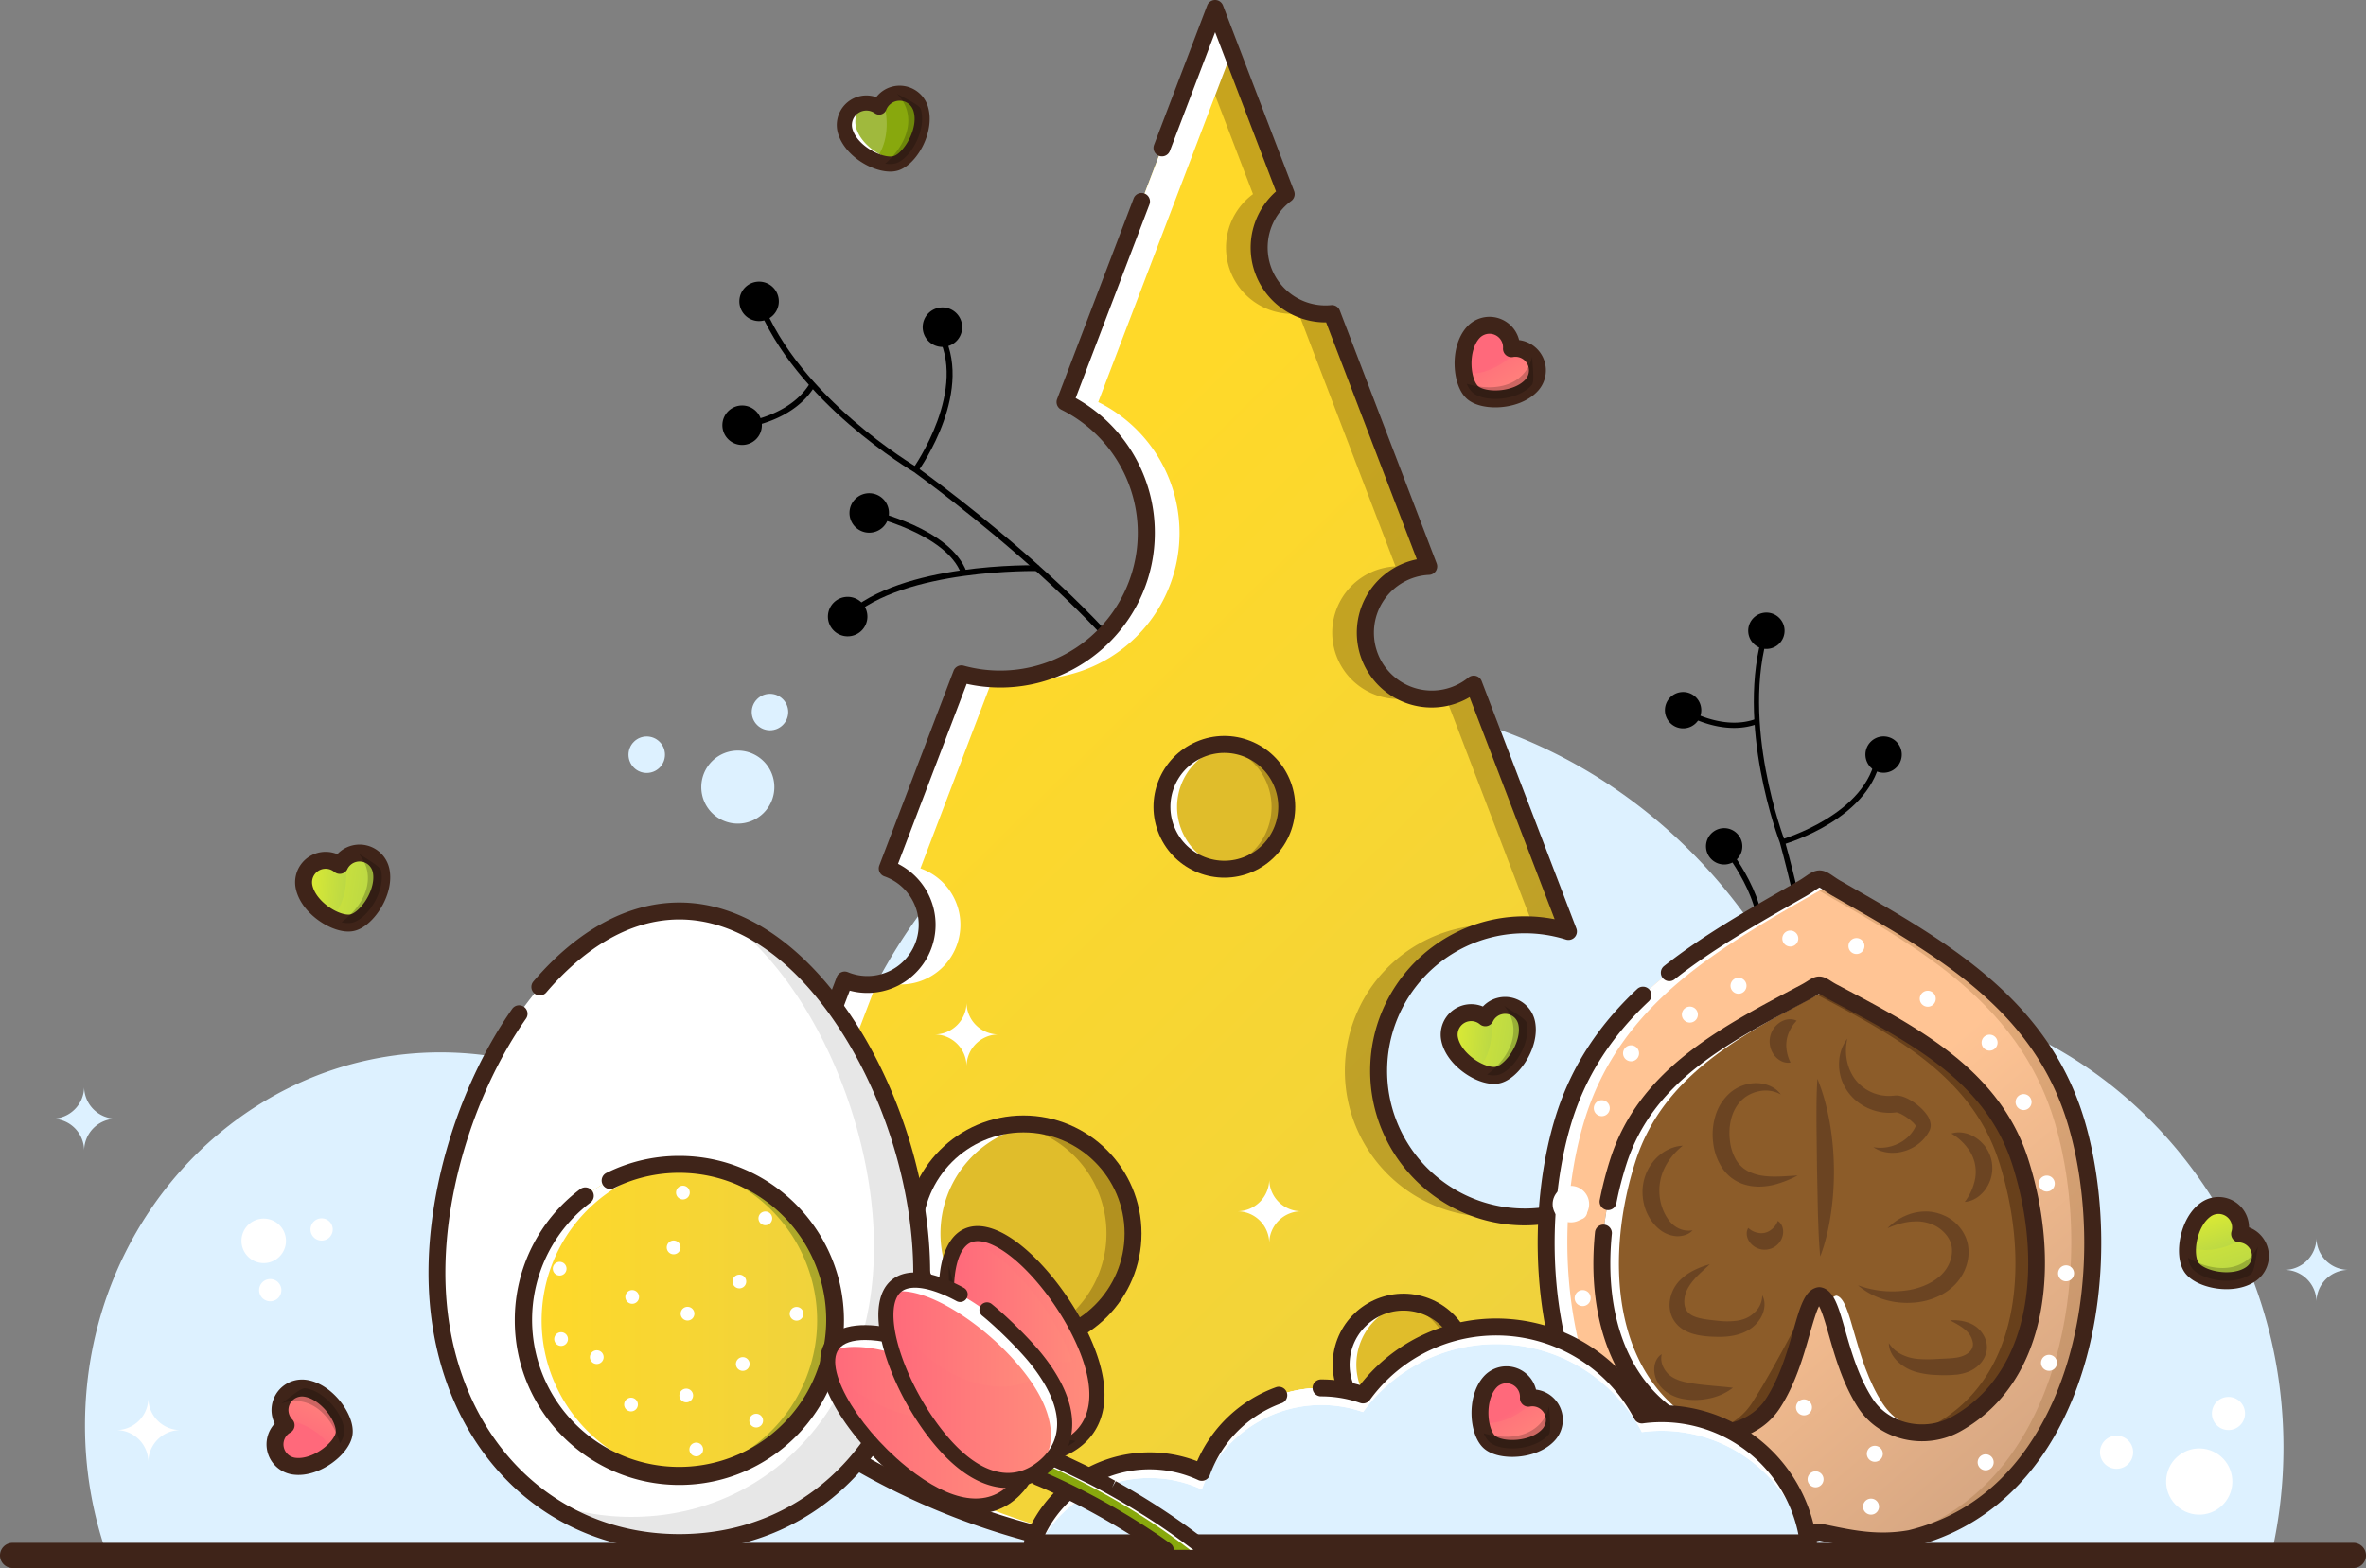 <svg xmlns="http://www.w3.org/2000/svg" xmlns:xlink="http://www.w3.org/1999/xlink" viewBox="0 0 2008.26 1331.09">
  <rect x="0" y="0" width="2008.26" height="1331.09" fill="#808080" stroke="none"/>
  <defs>
    <style>
      .cls-1 {
        isolation: isolate;
      }

      .cls-2 {
        fill: #ddf1ff;
      }

      .cls-3 {
        fill: url(#linear-gradient);
      }

      .cls-19, .cls-4 {
        opacity: 0.3;
      }

      .cls-12, .cls-15, .cls-16, .cls-19, .cls-22, .cls-4, .cls-9 {
        mix-blend-mode: multiply;
      }

      .cls-5, .cls-9 {
        fill: #422803;
      }

      .cls-21, .cls-6 {
        fill: #fff;
      }

      .cls-7 {
        fill: #3f2419;
      }

      .cls-8 {
        fill: #e0bd2b;
      }

      .cls-9 {
        opacity: 0.29;
      }

      .cls-10 {
        fill: none;
        stroke: #3f2419;
        stroke-linecap: round;
        stroke-linejoin: round;
        stroke-width: 14.37px;
      }

      .cls-11 {
        fill: url(#linear-gradient-2);
      }

      .cls-12 {
        opacity: 0.25;
      }

      .cls-13 {
        fill: #8c5c29;
      }

      .cls-14 {
        fill: #68401b;
      }

      .cls-15 {
        opacity: 0.42;
      }

      .cls-16 {
        opacity: 0.15;
      }

      .cls-17 {
        fill: #5e5e5e;
      }

      .cls-18 {
        fill: url(#linear-gradient-3);
      }

      .cls-19 {
        fill: #104403;
      }

      .cls-20 {
        fill: #88a80d;
      }

      .cls-21, .cls-22 {
        opacity: 0.2;
      }

      .cls-23 {
        fill: url(#linear-gradient-4);
      }

      .cls-24 {
        fill: url(#linear-gradient-5);
      }

      .cls-25 {
        fill: url(#linear-gradient-6);
      }

      .cls-26 {
        fill: url(#linear-gradient-7);
      }

      .cls-27 {
        fill: url(#linear-gradient-8);
      }

      .cls-28 {
        fill: url(#linear-gradient-9);
      }

      .cls-29 {
        fill: url(#linear-gradient-10);
      }

      .cls-30 {
        fill: url(#linear-gradient-11);
      }

      .cls-31 {
        fill: url(#linear-gradient-12);
      }

      .cls-32 {
        fill: url(#linear-gradient-13);
      }

      .cls-33 {
        fill: url(#linear-gradient-14);
      }

      .cls-34 {
        fill: url(#linear-gradient-15);
      }

      .cls-35 {
        fill: url(#linear-gradient-16);
      }

      .cls-36 {
        fill: url(#linear-gradient-17);
      }

      .cls-37 {
        fill: url(#linear-gradient-18);
      }

      .cls-38 {
        fill: url(#linear-gradient-19);
      }

      .cls-39 {
        fill: url(#linear-gradient-20);
      }

      .cls-40 {
        fill: url(#linear-gradient-21);
      }

      .cls-41 {
        fill: url(#linear-gradient-22);
      }
    </style>
    <linearGradient id="linear-gradient" x1="778.3" y1="536.71" x2="1345.71" y2="1115.39" gradientUnits="userSpaceOnUse">
      <stop offset="0" stop-color="#ffd929"/>
      <stop offset="1" stop-color="#efd23d"/>
    </linearGradient>
    <linearGradient id="linear-gradient-2" x1="1506.33" y1="1012.94" x2="1721.03" y2="1263.83" gradientUnits="userSpaceOnUse">
      <stop offset="0" stop-color="#ffc494"/>
      <stop offset="1" stop-color="#d4a581"/>
    </linearGradient>
    <linearGradient id="linear-gradient-3" x1="444.15" y1="1120.91" x2="709.11" y2="1120.91" gradientTransform="translate(961.49 -79.43) rotate(45)" xlink:href="#linear-gradient"/>
    <linearGradient id="linear-gradient-4" x1="-7381.54" y1="-7886.72" x2="-7293.77" y2="-7886.72" gradientTransform="translate(-841.41 8131.24) rotate(58.03) scale(0.75)" gradientUnits="userSpaceOnUse">
      <stop offset="0" stop-color="#ff697b"/>
      <stop offset="1" stop-color="#ff8e7b"/>
    </linearGradient>
    <linearGradient id="linear-gradient-5" x1="9097.14" y1="-7978.05" x2="9124.17" y2="-7978.05" gradientTransform="matrix(0.7, 1.13, -1.13, 0.7, -14151.46, -4363.51)" xlink:href="#linear-gradient-4"/>
    <linearGradient id="linear-gradient-6" x1="-8060.67" y1="-7927.59" x2="-7972.9" y2="-7927.59" gradientTransform="matrix(0.31, -0.68, 0.68, 0.31, 8197.45, -1773.43)" xlink:href="#linear-gradient-4"/>
    <linearGradient id="linear-gradient-7" x1="8069.67" y1="-7909.8" x2="8096.71" y2="-7909.8" gradientTransform="matrix(0.56, -1.21, 1.21, 0.56, 5322.43, 15385.5)" xlink:href="#linear-gradient-4"/>
    <linearGradient id="linear-gradient-8" x1="-6549.71" y1="-8192.92" x2="-6461.94" y2="-8192.92" gradientTransform="matrix(0.24, 0.71, -0.71, 0.24, -2402.89, 7655.48)" gradientUnits="userSpaceOnUse">
      <stop offset="0" stop-color="#daea34"/>
      <stop offset="1" stop-color="#b7d647"/>
    </linearGradient>
    <linearGradient id="linear-gradient-9" x1="9829.34" y1="-8427.47" x2="9856.38" y2="-8427.47" gradientTransform="translate(-12903.91 -7802.64) rotate(71.47) scale(1.33)" xlink:href="#linear-gradient-8"/>
    <linearGradient id="linear-gradient-10" x1="2058.36" y1="-18980.04" x2="2123.94" y2="-18980.04" gradientTransform="translate(-4626.3 19204.01) rotate(8.63)" xlink:href="#linear-gradient-8"/>
    <linearGradient id="linear-gradient-11" x1="8428.12" y1="-7436.46" x2="8455.16" y2="-7436.46" gradientTransform="translate(-11660.16 9767.04) rotate(4.32) scale(1.33)" xlink:href="#linear-gradient-8"/>
    <linearGradient id="linear-gradient-12" x1="3039.09" y1="-18998.12" x2="3104.67" y2="-18998.12" gradientTransform="translate(-4626.3 19204.01) rotate(8.63)" xlink:href="#linear-gradient-8"/>
    <linearGradient id="linear-gradient-13" x1="9164.76" y1="-7394.52" x2="9191.8" y2="-7394.52" gradientTransform="translate(-11660.16 9767.04) rotate(4.32) scale(1.33)" xlink:href="#linear-gradient-8"/>
    <linearGradient id="linear-gradient-14" x1="803.32" y1="1140.79" x2="930.97" y2="1140.79" gradientTransform="matrix(1, 0, 0, 1, 0, 0)" xlink:href="#linear-gradient-4"/>
    <linearGradient id="linear-gradient-15" x1="808.58" y1="1101.89" x2="924.47" y2="1101.89" gradientTransform="matrix(1, 0, 0, 1, 0, 0)" xlink:href="#linear-gradient-4"/>
    <linearGradient id="linear-gradient-16" x1="815.01" y1="1139.78" x2="930.98" y2="1139.78" gradientTransform="matrix(1, 0, 0, 1, 0, 0)" xlink:href="#linear-gradient-4"/>
    <linearGradient id="linear-gradient-17" x1="702.58" y1="1204.88" x2="876.32" y2="1204.88" gradientTransform="matrix(1, 0, 0, 1, 0, 0)" xlink:href="#linear-gradient-4"/>
    <linearGradient id="linear-gradient-18" x1="702.58" y1="1167.65" x2="846.75" y2="1167.65" gradientTransform="matrix(1, 0, 0, 1, 0, 0)" xlink:href="#linear-gradient-4"/>
    <linearGradient id="linear-gradient-19" x1="751.94" y1="1171.72" x2="903.71" y2="1171.72" gradientTransform="matrix(1, 0, 0, 1, 0, 0)" xlink:href="#linear-gradient-4"/>
    <linearGradient id="linear-gradient-20" x1="752.43" y1="1131.93" x2="886.82" y2="1131.93" gradientTransform="matrix(1, 0, 0, 1, 0, 0)" xlink:href="#linear-gradient-4"/>
    <linearGradient id="linear-gradient-21" x1="-6366.53" y1="-7275.83" x2="-6278.75" y2="-7275.83" xlink:href="#linear-gradient-4"/>
    <linearGradient id="linear-gradient-22" x1="9671.35" y1="-7632.43" x2="9698.39" y2="-7632.43" gradientTransform="matrix(0.7, 1.13, -1.13, 0.7, -14151.46, -4363.51)" xlink:href="#linear-gradient-4"/>
  </defs>
  <g class="cls-1">
    <g id="Ebene_2" data-name="Ebene 2">
      <g>
        <g>
          <path d="M1538.29,1023l-4-2c40-78.31-22.89-303.4-23.53-305.66-.32-.81-38.73-101.26-13.6-180.54l4.25,1.34c-24.64,77.77,13.2,176.79,13.58,177.78C1517.73,723.4,1579.1,943.14,1538.29,1023Z"/>
          <path d="M1513.55,716.85l-1.22-4.3c.73-.21,73.08-21.36,80-72l4.43.6C1589.44,694.7,1516.65,716,1513.55,716.85Z"/>
          <path d="M1538.55,836.41c-.81-.67-80.91-67.3-138.57-62.92l-.34-4.45c59.49-4.52,138.45,61.15,141.78,64Z"/>
          <path d="M1444,601.71a15.43,15.43,0,1,1-16.55-14.22A15.42,15.42,0,0,1,1444,601.71Z"/>
          <path d="M1514.7,534.27a15.43,15.43,0,1,1-16.56-14.21A15.44,15.44,0,0,1,1514.7,534.27Z"/>
          <path d="M1614.17,639.4a15.42,15.42,0,1,1-16.55-14.21A15.43,15.43,0,0,1,1614.17,639.4Z"/>
          <path d="M1478.85,717.29a15.42,15.42,0,1,1-16.55-14.22A15.42,15.42,0,0,1,1478.85,717.29Z"/>
          <path d="M1415.19,770.09a15.42,15.42,0,1,1-16.55-14.21A15.43,15.43,0,0,1,1415.19,770.09Z"/>
          <path d="M1476.59,617.77c-25.4,1.93-48.08-12.28-49.22-13l2.4-3.77c.32.21,32.24,20.21,61.14,9.09l1.6,4.17A56.07,56.07,0,0,1,1476.59,617.77Z"/>
          <path d="M1494.24,802l-4.24-1.4c10.67-32.23-27.87-80.25-28.26-80.72l3.47-2.82C1466.86,719.09,1505.67,767.44,1494.24,802Z"/>
        </g>
        <g>
          <path d="M1007.49,643.34l-4.76,1c-19-93.57-224.82-242.07-226.9-243.56-.82-.46-101.43-59.73-133.77-144l4.53-1.73c31.72,82.7,130.88,141.14,131.87,141.71C787.2,402.93,988.06,547.91,1007.49,643.34Z"/>
          <path d="M779.22,400.18l-4-2.82c.48-.67,47.59-67.6,19.22-115.26l4.17-2.49C828.65,330,781.25,397.34,779.22,400.18Z"/>
          <path d="M881.38,484.76c-1.14,0-114.24-2.36-160.23,40.4l-3.3-3.55c47.44-44.11,158.93-41.82,163.65-41.7Z"/>
          <path d="M642.19,349.56a16.76,16.76,0,1,1-23.68-.86A16.76,16.76,0,0,1,642.19,349.56Z"/>
          <path d="M656.59,244.42a16.75,16.75,0,1,1-23.68-.86A16.74,16.74,0,0,1,656.59,244.42Z"/>
          <path d="M812.21,266.32a16.76,16.76,0,1,1-23.68-.86A16.76,16.76,0,0,1,812.21,266.32Z"/>
          <path d="M750.06,424.05a16.75,16.75,0,1,1-23.67-.86A16.74,16.74,0,0,1,750.06,424.05Z"/>
          <path d="M731.77,512a16.76,16.76,0,1,1-23.68-.86A16.76,16.76,0,0,1,731.77,512Z"/>
          <path d="M680.77,341.1c-20.25,18.84-49.13,22.13-50.59,22.28l-.52-4.82c.41,0,41.05-4.68,58.06-33.68l4.18,2.46A61.15,61.15,0,0,1,680.77,341.1Z"/>
          <path d="M820.46,485.54l-4.54,1.68c-12.77-34.58-78-49.25-78.64-49.39l1-4.75C741.1,433.7,806.78,448.47,820.46,485.54Z"/>
        </g>
        <path class="cls-2" d="M1938.21,1228.76a403.8,403.8,0,0,1-9.08,85.41H88.85A330.36,330.36,0,0,1,72.14,1210c0-174.89,135.07-316.63,301.66-316.63a289,289,0,0,1,143.35,38c51.55-44.19,117.41-70.72,189.15-70.72q12.44,0,24.59,1c70.38-157.63,222.86-266.81,399.65-266.81,171.42,0,320,102.61,393,252.51a353.75,353.75,0,0,1,48.12-3.3C1774.1,844.08,1938.21,1016.3,1938.21,1228.76Z"/>
        <g>
          <path class="cls-3" d="M1400.9,972.32a123.94,123.94,0,1,1-69.56-181.66L1251,580.7a56.34,56.34,0,1,1-38.26-99.92l-82.15-214.59c-1.77.17-3.56.27-5.37.27a56.31,56.31,0,0,1-33.45-101.65L1031.38,7.18,904,341.33a124,124,0,0,1-88,230.68l-63,165.19A50.7,50.7,0,1,1,717,831.92L599,1141.44c.33.33.65.67,1,1,239.27,239.26,626.76,239.9,866.84,2Z"/>
          <g class="cls-4">
            <path class="cls-5" d="M1301.1,785.28a123.73,123.73,0,0,1,30.24,5.38L1251,580.7a56.18,56.18,0,0,1-23.82,11.39Z"/>
            <path class="cls-5" d="M1279.92,785.87a124,124,0,1,0,.12,246.31,124,124,0,0,1-.12-246.31Z"/>
            <path class="cls-5" d="M1063.55,164.81A56.31,56.31,0,0,0,1097,266.46c1.81,0,3.6-.1,5.36-.27l82.16,214.59a56.33,56.33,0,1,0,16.85,110.77,56.29,56.29,0,0,1,11.33-110.77l-82.15-214.59c-1.77.17-3.56.27-5.37.27a56.31,56.31,0,0,1-33.45-101.65L1031.38,7.18l-14.06,36.89Z"/>
            <path class="cls-5" d="M722.18,833.72a51,51,0,0,1-5.22-1.8l-1.21,3.18A50.64,50.64,0,0,0,722.18,833.72Z"/>
            <path class="cls-5" d="M1400.9,972.32A125.19,125.19,0,0,1,1382,996.6l56.59,147.81c-116,115-266.55,174.28-418.1,177.79,160.94,3.61,323-55.64,446.28-177.79Z"/>
            <path class="cls-5" d="M820.81,576.47a125.07,125.07,0,0,0,14.3-.85A123.61,123.61,0,0,1,816.05,572l-1.62,4.24C816.55,576.36,818.67,576.47,820.81,576.47Z"/>
          </g>
          <g>
            <path class="cls-6" d="M628.13,1142.45c-.34-.34-.65-.68-1-1L743.93,835.1a49.71,49.71,0,0,1-7.67.64,50.59,50.59,0,0,1-19.3-3.82L599,1141.44c.33.33.65.67,1,1,123.61,123.6,286.78,183.51,448.74,179.75C896.11,1318.79,744.56,1258.88,628.13,1142.45Z"/>
            <path class="cls-6" d="M973,452.47A124,124,0,0,1,863.29,575.62a122.31,122.31,0,0,0,13.89.85,124,124,0,0,0,55-235.14L1045.5,44.07,1031.38,7.18,904,341.33A124,124,0,0,1,973,452.47Z"/>
            <path class="cls-6" d="M787,785a50.73,50.73,0,0,1-36.63,48.7,50.69,50.69,0,0,0,30.89-96.52l61.37-161A124.37,124.37,0,0,1,816.05,572l-63,165.19A50.71,50.71,0,0,1,787,785Z"/>
          </g>
          <path class="cls-7" d="M1034.37,1329.57H1033c-165.52-.34-321.13-65-438.18-182l-1-1a7.19,7.19,0,0,1-1.62-7.68l70.11-180.39a7.19,7.19,0,1,1,13.4,5.2l-68.42,176c234.73,232.27,614.83,233.45,851,2.91l-59.26-154.78a131.92,131.92,0,0,1-104.85,52.4c-72.34,0-131.19-58.85-131.19-131.19s58.85-131.19,131.19-131.19a131.51,131.51,0,0,1,25.4,2.47l-72.16-188.49a63.52,63.52,0,1,1-44.8-117l-77-201.15h-.53a63.49,63.49,0,0,1-42-111.14L1031.4,27.32,993,128.09A7.19,7.19,0,0,1,979.55,123L1024.67,4.63A7.18,7.18,0,0,1,1031.38,0h0a7.17,7.17,0,0,1,6.71,4.62l60.35,157.62a7.18,7.18,0,0,1-2.44,8.34,49.13,49.13,0,0,0,29.18,88.7c1.58,0,3.14-.1,4.69-.24a7.16,7.16,0,0,1,7.39,4.58l82.15,214.59A7.18,7.18,0,0,1,1213,488a49.14,49.14,0,1,0,33.38,87.17,7.19,7.19,0,0,1,11.25,3l80.38,210a7.18,7.18,0,0,1-8.85,9.43,116.83,116.83,0,1,0,65.52,171.13,7.19,7.19,0,0,1,12.89,1.11l65.88,172.08a7.2,7.2,0,0,1-1.65,7.68C1354.66,1265.65,1199.33,1329.56,1034.37,1329.57Z"/>
          <path class="cls-7" d="M685.8,920.82a7.19,7.19,0,0,1-6.71-9.74l31.16-81.72a7.19,7.19,0,0,1,9.45-4.08,43.52,43.52,0,1,0,31-81.3,7.18,7.18,0,0,1-4.33-9.34l63-165.19a7.19,7.19,0,0,1,8.62-4.37A116.82,116.82,0,0,0,900.8,347.76a7.18,7.18,0,0,1-3.52-9l64.93-170.3a7.18,7.18,0,1,1,13.42,5.12L913,337.93a130.43,130.43,0,0,1,67.2,114.53c0,72.34-58.85,131.19-131.19,131.19a131.38,131.38,0,0,1-28.49-3.13L762.25,733.31a57.89,57.89,0,0,1-41,107.63L692.52,916.2A7.19,7.19,0,0,1,685.8,920.82Z"/>
          <g>
            <circle class="cls-8" cx="868.72" cy="1047.11" r="93"/>
            <path class="cls-9" d="M868.72,954.11a93.14,93.14,0,0,0-11.27.75,92.93,92.93,0,0,1,0,184.5,93,93,0,1,0,11.27-185.25Z"/>
            <path class="cls-6" d="M798.27,1047.11A93,93,0,0,1,880,954.86a93,93,0,1,0,0,184.5A93,93,0,0,1,798.27,1047.11Z"/>
            <circle class="cls-10" cx="868.72" cy="1047.11" r="93"/>
          </g>
          <g>
            <circle class="cls-8" cx="1039.22" cy="684.97" r="52.96" transform="translate(-186.14 466.65) rotate(-23.29)"/>
            <path class="cls-9" d="M1039.22,632a52.44,52.44,0,0,0-6.42.43,52.92,52.92,0,0,1,0,105.06A52.94,52.94,0,1,0,1039.22,632Z"/>
            <path class="cls-6" d="M999.1,685a52.94,52.94,0,0,1,46.54-52.53,52.3,52.3,0,0,0-6.42-.43,53,53,0,0,0,0,105.92,52.3,52.3,0,0,0,6.42-.43A52.94,52.94,0,0,1,999.1,685Z"/>
            <circle class="cls-10" cx="1039.22" cy="684.97" r="52.96" transform="translate(-186.14 466.65) rotate(-23.29)"/>
          </g>
          <g>
            <circle class="cls-8" cx="1191.41" cy="1158.43" r="52.96" transform="translate(-144.58 2146.64) rotate(-80.69)"/>
            <path class="cls-9" d="M1191.41,1105.47a52.3,52.3,0,0,0-6.42.43,52.92,52.92,0,0,1,0,105.06,52.3,52.3,0,0,0,6.42.43,53,53,0,0,0,0-105.92Z"/>
            <path class="cls-6" d="M1151.29,1158.43a52.93,52.93,0,0,1,46.54-52.53,52.3,52.3,0,0,0-6.42-.43,53,53,0,0,0,0,105.92,52.3,52.3,0,0,0,6.42-.43A52.93,52.93,0,0,1,1151.29,1158.43Z"/>
            <circle class="cls-10" cx="1191.41" cy="1158.43" r="52.96" transform="translate(-144.58 2146.64) rotate(-80.69)"/>
          </g>
        </g>
        <g>
          <path class="cls-11" d="M1762.07,952.65c-30.43-102-116.51-148.88-203.38-198.52-7.11-4.06-10.86-8-14.48-8s-7.37,4-14.48,8c-86.87,49.64-173,96.51-203.38,198.52-36.59,122.68-6,317.7,141,353.46,26.24,5.26,53.74-.93,76.9-5.59,23.16,4.66,47,10.85,76.9,5.59C1768.08,1270.35,1798.66,1075.33,1762.07,952.65Z"/>
          <g class="cls-12">
            <path class="cls-13" d="M1762.07,952.65c-30.43-102-116.51-148.88-203.38-198.52-7.11-4.06-10.86-8-14.48-8-2.56,0-5.21,2-9,4.61,1.59,1.07,3.36,2.24,5.43,3.43,86.88,49.64,173,96.51,203.38,198.52,36.59,122.68,6,317.7-141,353.46a132.11,132.11,0,0,1-14.26,1.7,134.42,134.42,0,0,0,32.35-1.7C1768.08,1270.35,1798.66,1075.33,1762.07,952.65Z"/>
            <path class="cls-13" d="M1526.12,1300.52c-14.13,2.84-29.87,6.24-45.95,7.28,18.8,1.33,37.77-2,54.92-5.44Z"/>
          </g>
          <g>
            <path class="cls-6" d="M1485.4,1306.11c-147-35.76-177.54-230.78-141-353.46,30.43-102,116.5-148.88,203.38-198.52,2.08-1.19,3.84-2.36,5.43-3.43-3.84-2.61-6.49-4.61-9-4.61-3.62,0-7.37,4-14.48,8-86.87,49.64-173,96.51-203.38,198.52-36.59,122.68-6,317.7,141,353.46a118.74,118.74,0,0,0,31,1.69A103.83,103.83,0,0,1,1485.4,1306.11Z"/>
            <path class="cls-6" d="M1562.3,1300.52l-9.12,1.84c16.57,3.42,33.85,6.75,53.67,5.45C1590.93,1306.79,1576.48,1303.37,1562.3,1300.52Z"/>
          </g>
          <path class="cls-7" d="M1488.94,1315.33a116.5,116.5,0,0,1-23-2.18c-51.1-12.43-92.81-44.82-120.89-93.73-48.06-83.72-47.45-195.34-25.53-268.82,12.61-42.26,35.49-78.54,70-110.92a7.19,7.19,0,1,1,9.84,10.48c-32.57,30.59-54.17,64.79-66,104.55-21,70.54-21.71,177.54,24.22,257.55,26.45,46.06,64,75.29,111.55,86.87,23.08,4.62,48-.42,69.88-4.87l3.9-.79a7.54,7.54,0,0,1,2.84,0l6.91,1.42c20.53,4.26,41.76,8.66,67.32,4.14,47.13-11.48,84.65-40.71,111.1-86.77,45.93-80,45.26-187,24.22-257.55-28.81-96.61-108.71-142.21-193.29-190.48l-6.77-3.86c-2.83-1.62-5.17-3.23-7-4.51a40.33,40.33,0,0,0-3.86-2.46,40.33,40.33,0,0,0-3.86,2.46c-1.88,1.29-4.22,2.89-7,4.51l-6.69,3.81c-37.93,21.65-73.75,42.09-105.46,67.17a7.18,7.18,0,1,1-8.91-11.27c32.56-25.75,70.53-47.42,107.24-68.38l6.69-3.81c2.38-1.37,4.35-2.72,6.06-3.89,3.83-2.62,7.45-5.1,12-5.1s8.15,2.48,12,5.1c1.71,1.17,3.69,2.52,6.07,3.89l6.76,3.86c83.32,47.55,169.48,96.73,199.94,198.85,21.92,73.49,22.53,185.1-25.53,268.82-28.08,48.91-69.79,81.3-120.61,93.67-28.73,5.09-51.33.4-73.19-4.13l-5.42-1.11-2.45.5C1525.31,1311.68,1507.32,1315.33,1488.94,1315.33Z"/>
          <path class="cls-13" d="M1714.7,985.88c-23.81-74-91.17-107.94-159.16-143.93-5.56-2.94-8.5-5.83-11.33-5.83s-5.77,2.89-11.33,5.83c-68,36-135.35,70-159.16,143.93-24.86,77.21-22.35,180.12,54,222.87,26.57,14.88,61.12,7.28,77.17-17.35,24.51-37.62,26-89.06,39.31-91.54,13.32,2.48,14.8,53.92,39.31,91.54,16,24.63,50.6,32.23,77.17,17.35C1737.05,1166,1739.56,1063.09,1714.7,985.88Z"/>
          <g>
            <path class="cls-14" d="M1486.81,1191.4c-8.82,13.54-23.24,21.89-38.85,24.24,21.92,3.31,44.76-5.55,56.94-24.24,17.75-27.25,23.42-61.74,30.26-79.63C1532.56,1105,1511.32,1153.78,1486.81,1191.4Z"/>
            <path class="cls-14" d="M1714.7,985.88c-23.81-74-91.17-107.94-159.16-143.93-5.56-2.94-8.5-5.83-11.33-5.83-2.41,0-4.92,2.1-9,4.54.72.42,1.47.85,2.29,1.29,68,36,135.35,70,159.16,143.93,24.86,77.21,22.35,180.12-54,222.87a59.81,59.81,0,0,1-20.23,6.89,60.23,60.23,0,0,0,38.32-6.89C1737.05,1166,1739.56,1063.09,1714.7,985.88Z"/>
          </g>
          <g>
            <path class="cls-6" d="M1442.2,1208.75c-76.35-42.75-78.87-145.66-54-222.87,23.81-74,91.18-107.94,159.17-143.93,1.55-.83,2.89-1.64,4.09-2.39-3.09-1.94-5.2-3.44-7.24-3.44-2.83,0-5.77,2.89-11.33,5.83-68,36-135.35,70-159.16,143.93-24.86,77.21-22.35,180.12,54,222.87a60.1,60.1,0,0,0,36.6,7.13A59.6,59.6,0,0,1,1442.2,1208.75Z"/>
            <path class="cls-6" d="M1598,1191.4c-24.51-37.62-26-89.06-39.32-91.54-2.83.53-5.13,3.3-7.23,7.66,7.76,16.13,12.78,54.27,32.07,83.88,11.83,18.16,33.71,27,55,24.48C1622.3,1213.92,1607.14,1205.44,1598,1191.4Z"/>
          </g>
          <path class="cls-7" d="M1456.88,1223.47a66.87,66.87,0,0,1-32.66-8.45c-52.55-29.43-78.2-91.11-70.37-169.21a7.19,7.19,0,0,1,14.3,1.43c-7.24,72.16,15.76,128.74,63.09,155.24,23.38,13.09,53.73,6.36,67.64-15,11.93-18.32,18.23-40.42,23.3-58.18,5.92-20.76,9.83-34.47,20.71-36.5a7.32,7.32,0,0,1,2.64,0c10.88,2,14.79,15.74,20.71,36.5,5.06,17.76,11.37,39.86,23.3,58.18,13.92,21.36,44.26,28.09,67.64,15,70.07-39.23,75.94-136,50.68-214.4-22.3-69.26-84.52-102.15-150.4-137l-5.28-2.8c-2.21-1.17-4-2.32-5.62-3.32-.78-.5-1.7-1.08-2.35-1.44-.65.36-1.57.94-2.35,1.44-1.59,1-3.41,2.15-5.61,3.32l-5.28,2.79c-65.89,34.83-128.11,67.73-150.41,137a292,292,0,0,0-8.63,33.58,7.19,7.19,0,0,1-14.11-2.74,307,307,0,0,1,9.06-35.24C1391,908.85,1458.73,873,1524.25,838.39l5.27-2.79c1.82-1,3.33-1.93,4.64-2.76,3.17-2,6.16-3.9,10-3.9s6.88,1.89,10,3.9c1.31.83,2.82,1.79,4.64,2.76l5.28,2.79c65.52,34.64,133.27,70.47,157.36,145.29,27.06,84,19.82,188.13-57.34,231.34-29.85,16.71-68.74,7.88-86.7-19.7-13.12-20.14-19.75-43.39-25.08-62.08-2.43-8.53-5.61-19.67-8.31-24.4-2.46,4.59-5.66,15.81-8.11,24.41-5.33,18.68-12,41.94-25.08,62.07C1499.11,1213.44,1478.26,1223.47,1456.88,1223.47Z"/>
          <g class="cls-15">
            <path class="cls-7" d="M1525.86,997.85a92.16,92.16,0,0,1-20,7.9c-7.09,1.68-15,2.33-22.75.44a34.94,34.94,0,0,1-20.51-13.54,48.73,48.73,0,0,1-8.44-22.4,54.59,54.59,0,0,1,2-23.48,41.73,41.73,0,0,1,13.33-19.95,34.31,34.31,0,0,1,22.42-7.34c7.72.32,15.51,3.64,19.62,9.62a26.46,26.46,0,0,0-19.1-2.59,29.18,29.18,0,0,0-15.33,8.66c-7.79,8.58-10.22,21.32-8.72,33.24a41.22,41.22,0,0,0,5.43,16.56,25.63,25.63,0,0,0,12.63,10.47C1497.64,1000.28,1511.73,998.66,1525.86,997.85Z"/>
          </g>
          <g class="cls-15">
            <path class="cls-7" d="M1577.05,1091.09a85.14,85.14,0,0,0,44.73,3.75c14.11-2.82,27.24-10.19,32.42-21.64,2.72-5.68,3.45-12.11,1.75-17.61s-6.09-10.61-11.71-14.11a34.92,34.92,0,0,0-19.94-4.54c-7.34.24-14.79,2.51-22.13,5.68a47.38,47.38,0,0,1,20.94-12.64,43.25,43.25,0,0,1,12.91-1.54,38.22,38.22,0,0,1,13.17,3A35.25,35.25,0,0,1,1668.8,1051c3.6,9.4,2.41,19.8-1.6,28.26a42.15,42.15,0,0,1-8.06,11.53,48.12,48.12,0,0,1-10.94,8.19,59.28,59.28,0,0,1-25,6.9C1606.22,1107,1589.17,1101.66,1577.05,1091.09Z"/>
          </g>
          <g class="cls-15">
            <path class="cls-7" d="M1451.26,1073.25c-4.52,4.41-9.31,8.3-13.12,12.7s-6.73,8.94-7.85,13.69-.76,9.65,1.23,12.71c1.83,3.09,5.42,5.15,10.38,6.42,4.81,1.29,10.94,1.85,16.67,2.46a64.08,64.08,0,0,0,16.35-.17c5.18-.89,9.87-2.71,13.85-6.5a19.7,19.7,0,0,0,7-15c3.29,5.6,2.17,13.43-1.38,19.34a29.85,29.85,0,0,1-7,7.95,33.6,33.6,0,0,1-9.41,5.11c-6.65,2.4-13.57,3-20,2.89s-12.61-.42-19.66-2.18a35.28,35.28,0,0,1-10.45-4.56,24.35,24.35,0,0,1-8.31-9.42c-3.8-7.88-2.72-16.31.23-22.9a30.76,30.76,0,0,1,6.08-8.93,44.41,44.41,0,0,1,7.89-6.31A69.84,69.84,0,0,1,1451.26,1073.25Z"/>
          </g>
          <g class="cls-15">
            <path class="cls-7" d="M1590.05,973.82a33.93,33.93,0,0,0,19.58-2.3,31.58,31.58,0,0,0,14-11.2,24.68,24.68,0,0,0,2.09-3.65l.78-1.91.1-.22-.15.21a1.19,1.19,0,0,0-.16.48c0,.44-.13.32-.09.5s-.46-.74-1.32-1.64a24.31,24.31,0,0,0-2.89-2.81,42.71,42.71,0,0,0-7.3-5c-2.52-1.45-5.22-2.23-5.43-1.93-16.63,2.17-33.49-5.8-42.17-19.54s-7.93-31.64.92-43.06c-3.17,13.82.43,27.49,8.22,36.42a36.26,36.26,0,0,0,31.16,11.94l.6-.06,1.45-.07a10.41,10.41,0,0,1,2.56.19,20.14,20.14,0,0,1,3.81,1,35,35,0,0,1,5.86,2.78,50.66,50.66,0,0,1,9.55,7.32,36.19,36.19,0,0,1,4.18,4.86,17,17,0,0,1,3.28,7.62,8.84,8.84,0,0,1,0,3.08,14.58,14.58,0,0,1-.43,1.76l-.29.84-.2.37-1.57,2.76a37.24,37.24,0,0,1-3.88,4.91C1621,979.53,1602.06,982.14,1590.05,973.82Z"/>
          </g>
          <g class="cls-15">
            <path class="cls-7" d="M1428.29,972.59c-14.56,11.86-21,26.9-19.65,41.87a42,42,0,0,0,7.47,20.85,23.34,23.34,0,0,0,8.27,7.24,19.55,19.55,0,0,0,12.29,1.87c-3.2,3.66-8.62,5.26-13.88,5a25.8,25.8,0,0,1-14.71-6.16c-8.23-6.94-12.85-17.15-13.75-27.59A41.46,41.46,0,0,1,1403,986.3C1409.36,978.32,1418.75,973,1428.29,972.59Z"/>
          </g>
          <g class="cls-15">
            <path class="cls-7" d="M1545,1066.67c-1.28-12.9-1.56-25.48-2-38l-.74-37.41-.45-37.41c0-12.54-.09-25.12.8-38.06,5,12,8.17,24.44,10.45,37a242.45,242.45,0,0,1,3.57,38.21,245.24,245.24,0,0,1-2.39,38.29C1552.37,1042,1549.65,1054.56,1545,1066.67Z"/>
          </g>
          <g class="cls-15">
            <path class="cls-7" d="M1603.24,1140.13a27,27,0,0,0,11.59,10,38,38,0,0,0,14,3.54,114.19,114.19,0,0,0,15.13,0c5.26-.33,10.89-.39,15.39-1,9-1,15.82-5.67,15.25-12.34a17.1,17.1,0,0,0-6-10.94c-3.53-3.39-8.43-5.84-13.37-8.56a37.41,37.41,0,0,1,17.11,2.58,23.78,23.78,0,0,1,13.26,14.34,19.25,19.25,0,0,1,.08,11.45,22.3,22.3,0,0,1-6,9.57,28.72,28.72,0,0,1-8.95,5.75,41.08,41.08,0,0,1-9.53,2.39,113.75,113.75,0,0,1-17.18.34,73,73,0,0,1-17.34-2.5,37.68,37.68,0,0,1-15.91-8.91C1606.4,1151.58,1603.23,1145.87,1603.24,1140.13Z"/>
          </g>
          <g class="cls-15">
            <path class="cls-7" d="M1656.31,962.27c6.91-2.32,15-.43,21.33,3.92a30.78,30.78,0,0,1,8.32,42.44c-4.21,6.41-11,11.23-18.29,11.66a46,46,0,0,0,8.08-16.52A32.85,32.85,0,0,0,1670,974.5,45.86,45.86,0,0,0,1656.31,962.27Z"/>
          </g>
          <g class="cls-15">
            <path class="cls-7" d="M1470.88,1178.08a48.23,48.23,0,0,1-20.54,9.15,56.14,56.14,0,0,1-23,.06c-7.86-1.77-16.39-6.2-20.78-14.65a22,22,0,0,1-2.28-12.78c.57-4.25,2.79-8.36,6.2-10.28a16,16,0,0,0,.83,9.77,21,21,0,0,0,4.65,7c3.57,3.51,8.82,5.59,14.57,6.91a169.68,169.68,0,0,0,19.18,2.71C1456.41,1176.71,1463.28,1177.13,1470.88,1178.08Z"/>
          </g>
          <g class="cls-15">
            <path class="cls-7" d="M1483.93,1042.4a16.29,16.29,0,0,0,8.81,4.26,12.77,12.77,0,0,0,5.38-.17,13.26,13.26,0,0,0,4.87-2.27,16.46,16.46,0,0,0,6-7.76c4.19,2.47,5.43,8.33,4,13.13a15.77,15.77,0,0,1-26.64,6.3C1482.83,1052.26,1481.31,1046.48,1483.93,1042.4Z"/>
          </g>
          <g class="cls-15">
            <path class="cls-7" d="M1525,866.52a32.49,32.49,0,0,0-6.32,9.38,27.78,27.78,0,0,0-2.2,7.47,28.28,28.28,0,0,0,0,7.77,33.11,33.11,0,0,0,3.34,10.82c-5,1-10-1.57-13.32-5.51a19.39,19.39,0,0,1,4.18-28.46C1514.89,865.17,1520.49,864.17,1525,866.52Z"/>
          </g>
          <g>
            <path class="cls-6" d="M1643.07,847.82a6.79,6.79,0,1,1-6.78-6.78A6.79,6.79,0,0,1,1643.07,847.82Z"/>
            <path class="cls-6" d="M1695.55,885.11a6.78,6.78,0,1,1-6.78-6.78A6.78,6.78,0,0,1,1695.55,885.11Z"/>
            <path class="cls-6" d="M1724.4,935.55a6.78,6.78,0,1,1-6.78-6.78A6.77,6.77,0,0,1,1724.4,935.55Z"/>
            <path class="cls-6" d="M1744.09,1004.74a6.78,6.78,0,1,1-6.78-6.79A6.78,6.78,0,0,1,1744.09,1004.74Z"/>
            <path class="cls-6" d="M1746,1156.91a6.79,6.79,0,1,1-6.79-6.79A6.79,6.79,0,0,1,1746,1156.91Z"/>
            <path class="cls-6" d="M1760.45,1080.92a6.78,6.78,0,1,1-6.78-6.78A6.79,6.79,0,0,1,1760.45,1080.92Z"/>
            <path class="cls-6" d="M1692.23,1241.36a6.79,6.79,0,1,1-6.78-6.79A6.79,6.79,0,0,1,1692.23,1241.36Z"/>
            <path class="cls-6" d="M1598.15,1234.12a6.79,6.79,0,1,1-6.78-6.78A6.79,6.79,0,0,1,1598.15,1234.12Z"/>
            <path class="cls-6" d="M1547.84,1255.8a6.78,6.78,0,1,1-6.78-6.78A6.78,6.78,0,0,1,1547.84,1255.8Z"/>
            <path class="cls-6" d="M1538,1194.71a6.78,6.78,0,1,1-6.78-6.78A6.78,6.78,0,0,1,1538,1194.71Z"/>
            <path class="cls-6" d="M1594.92,1279a6.79,6.79,0,1,1-6.78-6.79A6.79,6.79,0,0,1,1594.92,1279Z"/>
            <path class="cls-6" d="M1462.28,1269.83a6.78,6.78,0,1,1-6.78-6.78A6.78,6.78,0,0,1,1462.28,1269.83Z"/>
            <path class="cls-6" d="M1350.16,1101.94a6.79,6.79,0,1,1-6.78-6.78A6.79,6.79,0,0,1,1350.16,1101.94Z"/>
            <path class="cls-6" d="M1366.37,940.74a6.78,6.78,0,1,1-6.78-6.78A6.77,6.77,0,0,1,1366.37,940.74Z"/>
            <path class="cls-6" d="M1441.15,861.29a6.79,6.79,0,1,1-6.79-6.78A6.78,6.78,0,0,1,1441.15,861.29Z"/>
            <path class="cls-6" d="M1526.39,796.73a6.78,6.78,0,1,1-6.78-6.78A6.79,6.79,0,0,1,1526.39,796.73Z"/>
            <path class="cls-6" d="M1482.43,836.81a6.78,6.78,0,1,1-6.78-6.78A6.78,6.78,0,0,1,1482.43,836.81Z"/>
            <path class="cls-6" d="M1391.23,894.14a6.79,6.79,0,1,1-6.78-6.78A6.79,6.79,0,0,1,1391.23,894.14Z"/>
            <path class="cls-6" d="M1582.54,803.09a6.78,6.78,0,1,1-6.78-6.78A6.79,6.79,0,0,1,1582.54,803.09Z"/>
            <path class="cls-6" d="M1377.38,1181.81a6.78,6.78,0,1,1-6.78-6.78A6.77,6.77,0,0,1,1377.38,1181.81Z"/>
            <path class="cls-6" d="M1406.53,1229.56a6.78,6.78,0,1,1-6.78-6.78A6.78,6.78,0,0,1,1406.53,1229.56Z"/>
            <path class="cls-6" d="M1347.23,1028.5a6.78,6.78,0,1,1-6.78-6.78A6.78,6.78,0,0,1,1347.23,1028.5Z"/>
          </g>
        </g>
        <g>
          <path class="cls-6" d="M782.37,1080.38c0,138.59-92.12,229.12-205.74,229.12S370.89,1219,370.89,1080.38s92.12-307,205.74-307S782.37,941.79,782.37,1080.38Z"/>
          <g class="cls-16">
            <path class="cls-17" d="M616.65,780.36c73.6,54,125.19,174.48,125.19,278.2,0,138.59-92.11,229.12-205.73,229.12a201.6,201.6,0,0,1-74.27-14c32.79,23.11,72.28,35.79,114.79,35.79,113.63,0,205.74-90.53,205.74-229.12C782.37,958.5,711.12,813.54,616.65,780.36Z"/>
          </g>
          <path class="cls-7" d="M576.63,1316.68c-123.37,0-212.92-99.37-212.92-236.3,0-75.55,27.22-161.35,71-223.91a7.18,7.18,0,1,1,11.77,8.24c-42.21,60.27-68.43,142.92-68.43,215.67,0,128.6,83.5,221.93,198.55,221.93S775.18,1209,775.18,1080.38c0-67.14-22.11-142.53-59.16-201.68-39.66-63.31-89.16-98.18-139.39-98.18-49.6,0-88.89,33.8-113.11,62.16a7.19,7.19,0,0,1-10.93-9.33c37.55-44,80.44-67.2,124-67.2,118,0,212.92,171.9,212.92,314.23C789.55,1217.31,700,1316.68,576.63,1316.68Z"/>
          <circle class="cls-18" cx="576.63" cy="1120.91" r="132.48" transform="translate(-623.71 736.05) rotate(-45)"/>
          <path class="cls-19" d="M576.63,988.43c-2.62,0-5.21.09-7.79.24a132.46,132.46,0,0,1,0,264.47c2.58.15,5.17.25,7.79.25a132.48,132.48,0,0,0,0-265Z"/>
          <path class="cls-6" d="M459.73,1120.91A132.49,132.49,0,0,1,584.42,988.67c-2.58-.15-5.17-.24-7.79-.24a132.48,132.48,0,1,0,0,265c2.62,0,5.21-.1,7.79-.25A132.47,132.47,0,0,1,459.73,1120.91Z"/>
          <path class="cls-7" d="M576.63,1260.57c-77,0-139.67-62.65-139.67-139.66a138.63,138.63,0,0,1,55.53-111.48,7.18,7.18,0,1,1,8.66,11.46,124.82,124.82,0,1,0,20.15-12.43A7.18,7.18,0,1,1,515,995.57a138.23,138.23,0,0,1,61.68-14.33c77,0,139.67,62.65,139.67,139.67S653.64,1260.57,576.63,1260.57Z"/>
          <g>
            <circle class="cls-6" cx="536.61" cy="1100.97" r="5.84"/>
            <circle class="cls-6" cx="535.62" cy="1192.31" r="5.84"/>
            <circle class="cls-6" cx="583.58" cy="1115.17" r="5.84"/>
            <circle class="cls-6" cx="627.59" cy="1087.88" r="5.84"/>
            <circle class="cls-6" cx="630.46" cy="1157.91" r="5.84"/>
            <circle class="cls-6" cx="582.49" cy="1184.62" r="5.84"/>
            <circle class="cls-6" cx="676.13" cy="1115.27" r="5.84"/>
            <circle class="cls-6" cx="579.65" cy="1012.38" r="5.84"/>
            <circle class="cls-6" cx="475.05" cy="1076.99" r="5.84"/>
            <circle class="cls-6" cx="476.28" cy="1136.73" r="5.84"/>
            <path class="cls-6" d="M577.63,1058.92a5.85,5.85,0,1,1-5.84-5.84A5.84,5.84,0,0,1,577.63,1058.92Z"/>
            <circle class="cls-6" cx="590.99" cy="1230.46" r="5.84"/>
            <circle class="cls-6" cx="641.87" cy="1205.97" r="5.84"/>
            <circle class="cls-6" cx="649.61" cy="1034.27" r="5.84"/>
            <circle class="cls-6" cx="506.55" cy="1152.08" r="5.84"/>
          </g>
        </g>
        <path class="cls-2" d="M71.41,976.87h0a27.19,27.19,0,0,0-27.2-27.19h0a27.2,27.2,0,0,0,27.2-27.2h0a27.2,27.2,0,0,0,27.2,27.2h0A27.19,27.19,0,0,0,71.41,976.87Z"/>
        <path class="cls-2" d="M1966.22,1105.23h0A27.19,27.19,0,0,0,1939,1078h0a27.19,27.19,0,0,0,27.19-27.2h0a27.2,27.2,0,0,0,27.2,27.2h0A27.2,27.2,0,0,0,1966.22,1105.23Z"/>
        <path class="cls-6" d="M125.91,1241.21h0A27.19,27.19,0,0,0,98.71,1214h0a27.19,27.19,0,0,0,27.19-27.19h0A27.19,27.19,0,0,0,153.1,1214h0A27.19,27.19,0,0,0,125.91,1241.21Z"/>
        <g>
          <path class="cls-20" d="M781.57,92.56c5.28,17.94-9.09,42.51-21.27,46.09a20.21,20.21,0,0,1-8.91.22,41.64,41.64,0,0,1-9.16-2.77c-10.7-4.54-21.55-13.66-24.79-24.68a18.7,18.7,0,0,1,28.82-20.49,18.7,18.7,0,0,1,35.31,1.63Z"/>
          <path class="cls-6" d="M726.76,108.68A18.7,18.7,0,0,1,735,87.46a19,19,0,0,0-4.84.73,18.71,18.71,0,0,0-12.66,23.23c5.28,17.94,30.67,30.81,42.84,27.23a16.44,16.44,0,0,0,4.43-2.16C751.64,136.33,731.41,124.48,726.76,108.68Z"/>
          <path class="cls-21" d="M749.69,85.37c5.95,20.33,2.54,40.2-7.46,50.73-10.7-4.54-21.55-13.66-24.79-24.68a18.7,18.7,0,0,1,28.82-20.49A18.5,18.5,0,0,1,749.69,85.37Z"/>
          <path class="cls-7" d="M755.62,145.67c-16.26,0-38.85-13.84-44.32-32.44a25.11,25.11,0,0,1,32.46-30.77,25,25,0,0,1,12.77-8.72h0a25.14,25.14,0,0,1,31.18,17C794,112,778.08,140.1,762.1,144.8A22.77,22.77,0,0,1,755.62,145.67ZM735.39,93.84a12.5,12.5,0,0,0-3.47.5,12.3,12.3,0,0,0-8.32,15.27c4.47,15.19,26.72,25.28,34.88,22.89s21.4-22.94,16.93-38.14A12.29,12.29,0,0,0,760.15,86h0a12.24,12.24,0,0,0-7.94,7.26,6.41,6.41,0,0,1-9.68,2.85A12.28,12.28,0,0,0,735.39,93.84Z"/>
          <path class="cls-22" d="M781.57,92.56c5.28,17.94-9.09,42.51-21.27,46.09a20.21,20.21,0,0,1-8.91.22c19.72-17.13,27.28-41.81,9.73-59.55C764.07,81.61,780.43,88.69,781.57,92.56Z"/>
        </g>
        <g>
          <path class="cls-2" d="M657.27,668.17a31,31,0,1,1-31-31A31,31,0,0,1,657.27,668.17Z"/>
          <circle class="cls-2" cx="548.95" cy="640.68" r="15.48" transform="translate(-292.25 575.82) rotate(-45)"/>
          <circle class="cls-2" cx="653.55" cy="604.45" r="15.48" transform="translate(-235.99 639.17) rotate(-45)"/>
        </g>
        <g>
          <path class="cls-6" d="M207.6,1063a18.89,18.89,0,1,1,25.88,6.61A18.89,18.89,0,0,1,207.6,1063Z"/>
          <path class="cls-6" d="M264.86,1048.5a9.44,9.44,0,1,1,12.94,3.31A9.44,9.44,0,0,1,264.86,1048.5Z"/>
          <path class="cls-6" d="M221.26,1100.06a9.44,9.44,0,1,1,12.94,3.3A9.45,9.45,0,0,1,221.26,1100.06Z"/>
        </g>
        <g>
          <circle class="cls-6" cx="1866.79" cy="1257.77" r="28.11" transform="translate(213.76 2785.64) rotate(-76.72)"/>
          <path class="cls-6" d="M1810.6,1232.81a14.06,14.06,0,1,1-14-14.06A14.06,14.06,0,0,1,1810.6,1232.81Z"/>
          <path class="cls-6" d="M1905.58,1199.91a14.06,14.06,0,1,1-14.06-14.06A14.07,14.07,0,0,1,1905.58,1199.91Z"/>
        </g>
        <g>
          <path class="cls-6" d="M1377.53,1278.4a14.5,14.5,0,1,1-14.5-14.49A14.5,14.5,0,0,1,1377.53,1278.4Z"/>
          <path class="cls-6" d="M1334.06,1265.53a7.25,7.25,0,1,1-7.24-7.25A7.24,7.24,0,0,1,1334.06,1265.53Z"/>
          <path class="cls-6" d="M1383,1248.57a7.25,7.25,0,1,1-7.25-7.25A7.25,7.25,0,0,1,1383,1248.57Z"/>
        </g>
        <circle class="cls-6" cx="1333.36" cy="1022.19" r="15.48"/>
        <path class="cls-7" d="M1997.58,1331.09H10.69a10.69,10.69,0,1,1,0-21.38H1997.58a10.69,10.69,0,0,1,0,21.38Z"/>
        <g>
          <path class="cls-23" d="M1300.24,326.83c-12.43,14-40.88,14.8-50.36,6.36a20.19,20.19,0,0,1-4.91-7.44,41.94,41.94,0,0,1-2.5-9.24c-1.81-11.48.18-25.52,7.81-34.09a18.69,18.69,0,0,1,32.64,13.6,18.66,18.66,0,0,1,21.92,20.45A18.36,18.36,0,0,1,1300.24,326.83Z"/>
          <path class="cls-6" d="M1257.54,288.87a18.71,18.71,0,0,1,22.34-4.29,18.3,18.3,0,0,0-3.19-3.71,18.69,18.69,0,0,0-26.4,1.55c-12.43,14-9.91,42.33-.42,50.77a16.85,16.85,0,0,0,4.17,2.61C1247.26,324.61,1246.6,301.18,1257.54,288.87Z"/>
          <path class="cls-24" d="M1289.45,296c-14.09,15.81-32.75,23.44-47,20.53-1.81-11.48.18-25.52,7.81-34.09a18.69,18.69,0,0,1,32.64,13.6A18.6,18.6,0,0,1,1289.45,296Z"/>
          <path class="cls-10" d="M1298.68,300.42a18.6,18.6,0,0,0-15.76-4.41,18.69,18.69,0,0,0-32.63-13.59c-12.43,14-9.91,42.33-.42,50.77s37.94,7.61,50.37-6.37A18.7,18.7,0,0,0,1298.68,300.42Z"/>
          <path class="cls-22" d="M1300.24,326.83c-12.43,14-40.88,14.8-50.36,6.36a20.19,20.19,0,0,1-4.91-7.44c25,7.66,49.91,1,55.67-23.28C1300.26,306.19,1302.92,323.82,1300.24,326.83Z"/>
        </g>
        <g>
          <path class="cls-25" d="M259.07,1178.47c18.51,2.7,34.83,26,33,38.58a20.11,20.11,0,0,1-3.52,8.19,41.83,41.83,0,0,1-6.34,7.17c-8.6,7.82-21.42,13.87-32.78,12.21a18.7,18.7,0,0,1-6.58-34.75,18.49,18.49,0,0,1-3.62-5.43,18.66,18.66,0,0,1,8.66-24.12A18.47,18.47,0,0,1,259.07,1178.47Z"/>
          <path class="cls-6" d="M250.82,1235A18.71,18.71,0,0,1,235,1218.7a18.64,18.64,0,0,0,14.46,25.91c18.51,2.7,40.81-15,42.64-27.55a16.73,16.73,0,0,0-.11-4.92C286.33,1224,267.12,1237.38,250.82,1235Z"/>
          <path class="cls-26" d="M239.22,1204.44c21,3.08,37.59,14.48,43,28-8.6,7.82-21.42,13.87-32.78,12.21a18.7,18.7,0,0,1-6.58-34.75A18.49,18.49,0,0,1,239.22,1204.44Z"/>
          <path class="cls-10" d="M237.85,1194.29a18.68,18.68,0,0,0,5,15.59,18.69,18.69,0,0,0,6.59,34.73c18.51,2.7,40.81-15,42.64-27.55s-14.49-35.88-33-38.58A18.71,18.71,0,0,0,237.85,1194.29Z"/>
          <path class="cls-22" d="M259.07,1178.47c18.51,2.7,34.83,26,33,38.58a20.11,20.11,0,0,1-3.52,8.19c-7.33-25.08-26.59-42.25-50-33.72C241.81,1189.8,255.08,1177.89,259.07,1178.47Z"/>
        </g>
        <g>
          <path class="cls-27" d="M1910.66,1081.55c-15.33,10.71-43.19,4.89-50.46-5.51a20.2,20.2,0,0,1-3-8.39,41.58,41.58,0,0,1-.29-9.56c.91-11.59,6.11-24.78,15.52-31.35a18.7,18.7,0,0,1,28.59,20.82,18.44,18.44,0,0,1,6.36,1.47,18.67,18.67,0,0,1,10.2,23.51A18.34,18.34,0,0,1,1910.66,1081.55Z"/>
          <path class="cls-6" d="M1878,1034.71a18.71,18.71,0,0,1,22.73,1,19,19,0,0,0-2.24-4.36,18.69,18.69,0,0,0-26-4.62c-15.34,10.71-19.47,38.87-12.2,49.28a16.77,16.77,0,0,0,3.45,3.51C1859.65,1067.08,1864.45,1044.13,1878,1034.71Z"/>
          <path class="cls-28" d="M1907.34,1049c-17.38,12.11-37.31,15.2-50.47,9.06.91-11.59,6.11-24.78,15.52-31.35a18.7,18.7,0,0,1,28.59,20.82A18.44,18.44,0,0,1,1907.34,1049Z"/>
          <path class="cls-10" d="M1915.29,1055.5a18.64,18.64,0,0,0-14.31-8,18.69,18.69,0,0,0-28.58-20.79c-15.34,10.71-19.47,38.87-12.2,49.28s35.13,16.22,50.46,5.51A18.7,18.7,0,0,0,1915.29,1055.5Z"/>
          <path class="cls-22" d="M1910.66,1081.55c-15.33,10.71-43.19,4.89-50.46-5.51a20.2,20.2,0,0,1-3-8.39c22.51,13.26,48.31,12.58,59.56-9.7C1915.48,1061.48,1914,1079.24,1910.66,1081.55Z"/>
        </g>
        <g>
          <path class="cls-29" d="M323.46,738.94c3.92,18.29-12.27,41.71-24.68,44.36a20.2,20.2,0,0,1-8.9-.45A42,42,0,0,1,281,779.4c-10.32-5.34-20.46-15.25-22.86-26.47a18.71,18.71,0,0,1,30.29-18.27,18.61,18.61,0,0,1,12.87-10.1,18.65,18.65,0,0,1,16.58,4.54A18.4,18.4,0,0,1,323.46,738.94Z"/>
          <path class="cls-6" d="M267.59,750.89a18.69,18.69,0,0,1,9.77-20.54,18.39,18.39,0,0,0-4.88.36,18.72,18.72,0,0,0-14.38,22.21c3.91,18.29,28.26,33,40.67,30.38a16.62,16.62,0,0,0,4.58-1.82C290.32,780.33,271,767,267.59,750.89Z"/>
          <path class="cls-30" d="M292.21,729.37c4.41,20.72-.49,40.28-11.26,50-10.32-5.34-20.46-15.25-22.86-26.47a18.71,18.71,0,0,1,30.29-18.27A18.46,18.46,0,0,1,292.21,729.37Z"/>
          <path class="cls-10" d="M301.25,724.56a18.61,18.61,0,0,0-12.88,10.1,18.69,18.69,0,0,0-30.27,18.26c3.91,18.29,28.26,33,40.67,30.38s28.6-26.07,24.68-44.36A18.7,18.7,0,0,0,301.25,724.56Z"/>
          <path class="cls-22" d="M323.46,738.94c3.92,18.29-12.27,41.71-24.68,44.36a20.2,20.2,0,0,1-8.9-.45c20.95-15.6,30.35-39.64,14.19-58.65C306.84,726.71,322.62,735,323.46,738.94Z"/>
        </g>
        <g>
          <path class="cls-31" d="M1295.83,868.27c3.92,18.29-12.27,41.71-24.68,44.36a20.2,20.2,0,0,1-8.9-.45,42,42,0,0,1-8.93-3.45c-10.32-5.34-20.46-15.25-22.86-26.47A18.71,18.71,0,0,1,1260.75,864a18.61,18.61,0,0,1,12.87-10.1,18.65,18.65,0,0,1,16.58,4.54A18.4,18.4,0,0,1,1295.83,868.27Z"/>
          <path class="cls-6" d="M1240,880.22a18.69,18.69,0,0,1,9.77-20.54,18.39,18.39,0,0,0-4.88.36,18.72,18.72,0,0,0-14.38,22.21c3.91,18.29,28.26,33,40.67,30.38a16.62,16.62,0,0,0,4.58-1.82C1262.69,909.66,1243.41,896.32,1240,880.22Z"/>
          <path class="cls-32" d="M1264.58,858.7c4.41,20.72-.49,40.28-11.26,50-10.32-5.34-20.46-15.25-22.86-26.47A18.71,18.71,0,0,1,1260.75,864,18.46,18.46,0,0,1,1264.58,858.7Z"/>
          <path class="cls-10" d="M1273.62,853.89a18.61,18.61,0,0,0-12.88,10.1,18.69,18.69,0,0,0-30.27,18.26c3.91,18.29,28.26,33,40.67,30.38s28.6-26.07,24.68-44.36A18.7,18.7,0,0,0,1273.62,853.89Z"/>
          <path class="cls-22" d="M1295.83,868.27c3.92,18.29-12.27,41.71-24.68,44.36a20.2,20.2,0,0,1-8.9-.45c21-15.6,30.35-39.64,14.19-58.65C1279.21,856,1295,864.33,1295.83,868.27Z"/>
        </g>
        <path class="cls-6" d="M820.4,905.34h0a27.2,27.2,0,0,0-27.2-27.2h0a27.2,27.2,0,0,0,27.2-27.2h0a27.2,27.2,0,0,0,27.2,27.2h0A27.2,27.2,0,0,0,820.4,905.34Z"/>
        <path class="cls-6" d="M1269.21,1221.64h0a27.19,27.19,0,0,0-27.2-27.19h0a27.2,27.2,0,0,0,27.2-27.2h0a27.2,27.2,0,0,0,27.2,27.2h0A27.19,27.19,0,0,0,1269.21,1221.64Z"/>
        <path class="cls-6" d="M1077.34,1055.45h0a27.19,27.19,0,0,0-27.19-27.2h0a27.19,27.19,0,0,0,27.19-27.19h0a27.19,27.19,0,0,0,27.2,27.19h0A27.2,27.2,0,0,0,1077.34,1055.45Z"/>
        <path class="cls-6" d="M1130,1266.21h0a27.19,27.19,0,0,0-27.19-27.2h0a27.19,27.19,0,0,0,27.19-27.19h0a27.19,27.19,0,0,0,27.2,27.19h0A27.2,27.2,0,0,0,1130,1266.21Z"/>
        <g>
          <path class="cls-6" d="M1183.6,1256.69a17.21,17.21,0,1,1-17.2-17.2A17.2,17.2,0,0,1,1183.6,1256.69Z"/>
          <path class="cls-6" d="M1132,1241.42a8.61,8.61,0,1,1-8.6-8.61A8.6,8.6,0,0,1,1132,1241.42Z"/>
          <circle class="cls-6" cx="1181.53" cy="1221.28" r="8.6"/>
        </g>
        <g>
          <path class="cls-2" d="M1435.16,1202.55a126.09,126.09,0,0,0-41.53-1.36,140.42,140.42,0,0,0-55.13-56.78A139.64,139.64,0,0,0,1157,1184.2a107.57,107.57,0,0,0-136.84,65.71,105.64,105.64,0,0,0-133.74,39.38,104.25,104.25,0,0,0-10,20.4h658.6A125.79,125.79,0,0,0,1435.16,1202.55Z"/>
          <g>
            <path class="cls-6" d="M1534.93,1309.69h-2.76a125.8,125.8,0,0,0-109.81-94.51q-6-.59-12.1-.58a126.79,126.79,0,0,0-16.63,1.11,140.31,140.31,0,0,0-59.83-59.29,139.6,139.6,0,0,0-176.84,42.3,107.59,107.59,0,0,0-134,58.45c-1,2.37-2,4.79-2.85,7.26a105.83,105.83,0,0,0-137.23,45.26h-6.56a104.25,104.25,0,0,1,10-20.4,105.66,105.66,0,0,1,133.74-39.38A107.57,107.57,0,0,1,1157,1184.2a139.58,139.58,0,0,1,236.67,17,125.61,125.61,0,0,1,141.3,108.5Z"/>
            <path class="cls-6" d="M1534.93,1309.69h-2.76a125.8,125.8,0,0,0-109.81-94.51q-6-.59-12.1-.58a126.79,126.79,0,0,0-16.63,1.11,140.31,140.31,0,0,0-59.83-59.29,139.6,139.6,0,0,0-176.84,42.3,107.59,107.59,0,0,0-134,58.45c-1,2.37-2,4.79-2.85,7.26a105.83,105.83,0,0,0-137.23,45.26h-6.56a104.25,104.25,0,0,1,10-20.4,105.66,105.66,0,0,1,133.74-39.38A107.57,107.57,0,0,1,1157,1184.2a139.58,139.58,0,0,1,236.67,17,125.61,125.61,0,0,1,141.3,108.5Z"/>
            <path class="cls-6" d="M897.7,1289a104.79,104.79,0,0,0-14.81,20.69h-6.56a104.25,104.25,0,0,1,10-20.4Z"/>
            <path class="cls-7" d="M1534.93,1316.88H876.33a7.19,7.19,0,0,1-6.75-9.64,112.88,112.88,0,0,1,146.55-66.82,115.94,115.94,0,0,1,67.15-62.87,7.19,7.19,0,0,1,4.79,13.55,101.35,101.35,0,0,0-61.18,61.2,7.16,7.16,0,0,1-4,4.23,7.25,7.25,0,0,1-5.81-.1,98.63,98.63,0,0,0-129.91,46.08h639.29a118.42,118.42,0,0,0-131.9-94.2,7.16,7.16,0,0,1-7.3-3.77,132.42,132.42,0,0,0-224.51-16.12,7.18,7.18,0,0,1-8.18,2.56,100.31,100.31,0,0,0-33-5.6,7.19,7.19,0,1,1,0-14.37,114.49,114.49,0,0,1,32.75,4.78,146.75,146.75,0,0,1,243.31,17.72,132.71,132.71,0,0,1,144.44,115.27,7.18,7.18,0,0,1-7.12,8.1Z"/>
          </g>
        </g>
        <g>
          <path class="cls-20" d="M1010.09,1315.64H989.94c-55.57-39.65-107.59-60.52-108.2-60.76a10,10,0,0,1-5.62-13,7.39,7.39,0,0,1,.34-.75,10.67,10.67,0,0,1,.82-1.38c.1-.14.22-.29.34-.43s.26-.34.38-.48.44-.46.65-.65a10.5,10.5,0,0,1,1.45-1.11h0a9,9,0,0,1,1.23-.66,12.23,12.23,0,0,1,1.47-.53c.29-.07.58-.14.87-.19a5.16,5.16,0,0,1,.89-.12c.27,0,.56,0,.85,0h.12c.26,0,.53,0,.82,0a6.28,6.28,0,0,1,.94.14c.38.08.77.17,1.16.29a6.63,6.63,0,0,1,.67.25l.17.07c.17,0,.39.14.65.24l.51.22a0,0,0,0,0,0,0,2.43,2.43,0,0,0,.43.19l.53.22,1.71.72s0,0,0,0c2.22.95,5.24,2.25,9,4,.63.27,1.25.56,1.91.87l.65.29,2.84,1.33c1.45.67,3,1.4,4.56,2.14,1.07.51,2.15,1,3.29,1.6l3.45,1.69,4.61,2.31,2.79,1.43c5.29,2.72,11,5.74,17.09,9.09.36.22.75.41,1.11.63,9,5,18.72,10.71,28.88,17.13,1.42.87,2.87,1.81,4.34,2.75,7.65,4.9,15.5,10.19,23.46,15.88,1.33.94,2.65,1.88,4,2.87s2.68,2,4,2.95c4.71,3.45,9.42,7.07,14.12,10.81Z"/>
          <path class="cls-6" d="M1010.09,1315.64c-53.3-41-105.93-65-122.34-72h0c-1-.46-1.93-.82-2.66-1.13-1.35-.56-2.17-.9-2.43-1a7.33,7.33,0,0,0-1.28-.41,9.91,9.91,0,0,0-4.9,0,10.67,10.67,0,0,1,.82-1.38c.1-.14.22-.29.34-.43s.26-.34.38-.48.44-.46.65-.65a10.5,10.5,0,0,1,1.45-1.11h0a9,9,0,0,1,1.23-.66,12.23,12.23,0,0,1,1.47-.53c.29-.07.58-.14.87-.19a5.16,5.16,0,0,1,.89-.12c.27,0,.56,0,.85,0h.12c.26,0,.53,0,.82,0a6.28,6.28,0,0,1,.94.14c.38.08.77.17,1.16.29a6.63,6.63,0,0,1,.67.25l.17.07c.17,0,.39.14.65.24l.51.22a0,0,0,0,0,0,0,2.43,2.43,0,0,0,.43.19l.53.22,1.71.72s0,0,0,0c2.22.95,5.24,2.25,9,4,.63.27,1.25.56,1.91.87l.65.29c.91.41,1.85.84,2.84,1.33,1.45.67,3,1.4,4.56,2.14,1.07.51,2.15,1,3.29,1.6l3.45,1.69,4.61,2.31,2.79,1.43c5.29,2.72,11,5.74,17.09,9.09.36.22.75.41,1.11.63,9,5,18.72,10.71,28.88,17.13,1.42.87,2.87,1.81,4.34,2.75,7.65,4.9,15.5,10.19,23.46,15.88,1.33.94,2.65,1.88,4,2.87s2.68,2,4,2.95c4.71,3.45,9.42,7.07,14.12,10.81Z"/>
          <path class="cls-7" d="M989.94,1322.05a6.34,6.34,0,0,1-3.72-1.2c-54.29-38.73-104.74-59.17-106.86-60a16.26,16.26,0,0,1-7.6-6.15,16.44,16.44,0,0,1-1.6-15.21c.12-.32.34-.78.56-1.24a15.46,15.46,0,0,1,1.36-2.25,6.57,6.57,0,0,1,.51-.67l.43-.53a12.66,12.66,0,0,1,1.39-1.42,15.63,15.63,0,0,1,2.26-1.72,4.25,4.25,0,0,1,.46-.27,15.65,15.65,0,0,1,1.63-.84,17,17,0,0,1,2.34-.84,12.29,12.29,0,0,1,1.49-.34,10.23,10.23,0,0,1,1.57-.2,20.33,20.33,0,0,1,2.7,0,11.77,11.77,0,0,1,1.87.28,14.19,14.19,0,0,1,1.66.43,10.19,10.19,0,0,1,1.26.45l.44.16.54.23a5.89,5.89,0,0,1,.58.24l.23.09a5.89,5.89,0,0,1,.58.24l1.58.67.47.2c2.22.95,5.17,2.23,8.81,3.89.58.24,1.29.56,2,.92l14.84,7.07,7.46,3.76c6.62,3.42,12.1,6.34,17.31,9.22l-2.56,5.92,3.1-5.61.77.44c9.93,5.53,19.75,11.35,29,17.2,1.17.72,2.45,1.54,3.75,2.37l.63.41c8,5.15,16,10.55,23.72,16.06,1.3.89,2.69,1.9,4.08,2.94s2.68,1.93,4.07,3c4.44,3.26,9.12,6.84,14.21,10.89a6.41,6.41,0,1,1-8,10c-5-3.94-9.51-7.42-13.91-10.65-1.37-1-2.67-2-3.94-2.89s-2.64-1.95-3.9-2.82c-7.61-5.44-15.41-10.72-23.27-15.76l-.65-.41c-1.21-.78-2.4-1.55-3.58-2.26-9.14-5.78-18.76-11.48-28.66-17l-1.28-.73c-5.81-3.21-11.5-6.2-16.73-8.9l-21.86-10.62c-.74-.35-1.28-.6-1.82-.83-3.84-1.74-6.81-3-9-4l-.37-.17-1.66-.7-.45-.17-.43-.18-.37-.16-.18-.07a6.05,6.05,0,0,1-.63-.24,4,4,0,0,0-.55-.14l-.6-.08-.47,0c-.1,0-.37.06-.46.09a3.85,3.85,0,0,0-.57.2,3.22,3.22,0,0,0-.46.24l-.18.11a4.7,4.7,0,0,0-.43.35c-.11.16-.3.36-.42.51a4.18,4.18,0,0,0-.31.52,3.72,3.72,0,0,0,.25,3.6,3.46,3.46,0,0,0,1.66,1.34c2.21.89,54,21.89,109.56,61.51a6.41,6.41,0,0,1-3.72,11.63Z"/>
          <g>
            <path class="cls-33" d="M822.37,1182c22.3,49.94,52.82,59.76,79.66,47.77a53.59,53.59,0,0,0,11.1-6.59c17-13.23,24-36.9,11.34-72.54q-2.06-5.84-4.85-12.08c-22.3-49.93-71.48-101.59-98.35-89.59-5.6,2.51-9.78,7.58-12.69,14.48-3.4,8-5.07,18.59-5.24,30.47C802.91,1120.79,810.13,1154.59,822.37,1182Z"/>
            <path class="cls-34" d="M817.39,1089.85c22.37,50.08,68.85,78,103.82,62.38,1.12-.49,2.2-1,3.26-1.6q-2.06-5.84-4.85-12.08c-22.3-49.93-71.48-101.59-98.35-89.59-5.6,2.51-9.78,7.58-12.69,14.48A140.46,140.46,0,0,0,817.39,1089.85Z"/>
            <path class="cls-35" d="M905.88,1144.69c-20.36-45.59-63.14-92.61-90.87-91.31a20.43,20.43,0,0,1,6.27-4.42c26.85-12,76.05,39.67,98.35,89.59s9.26,79.21-17.59,91.21a58.11,58.11,0,0,1-7.08,2.61C917.14,1218.65,926.25,1190.28,905.88,1144.69Z"/>
            <path class="cls-7" d="M881.28,1240.75c-19.37,0-44.51-10.8-64.76-56.14h0c-11.35-25.42-18.65-56.5-19.54-83.15-1-30.93,6.68-51.66,21.68-58.36s35.58,1.4,57.93,22.8c19.26,18.44,37.54,44.62,48.89,70,30.37,68-4.45,92.36-20.83,99.67A57.87,57.87,0,0,1,881.28,1240.75Zm-53-61.37c18.33,41,43.62,56.85,71.19,44.52s32.68-41.7,14.35-82.74c-10.71-24-27.92-48.65-46-66-17.81-17.05-34.19-24.65-43.84-20.35S809,1076.4,809.8,1101c.83,25.08,7.72,54.36,18.43,78.34Z"/>
            <path class="cls-22" d="M822.37,1182c22.3,49.94,52.82,59.76,79.66,47.77a53.59,53.59,0,0,0,11.1-6.59c-50.64-6.69-84.47-52.15-107.83-148.87C804.87,1101.19,810.13,1154.59,822.37,1182Z"/>
          </g>
          <g>
            <path class="cls-36" d="M773.64,1256.51c44.14,32.3,75.5,25.7,92.87,2a54.07,54.07,0,0,0,6.36-11.22c8.23-19.94,2.58-44-26.12-68.62q-4.68-4-10.21-8.09c-44.12-32.29-112.45-52.76-129.82-29-3.63,5-4.74,11.43-3.84,18.87,1,8.67,4.81,18.65,10.55,29C726.39,1213,749.42,1238.79,773.64,1256.51Z"/>
            <path class="cls-37" d="M723.62,1179c44.26,32.4,98.47,33.6,121.09,2.69.73-1,1.4-2,2-3q-4.68-4-10.21-8.09c-44.12-32.29-112.45-52.76-129.82-29-3.63,5-4.74,11.43-3.84,18.87A140.52,140.52,0,0,0,723.62,1179Z"/>
            <path class="cls-6" d="M827.66,1182.7c-40.29-29.49-100.76-49.11-124.19-34.22a20.44,20.44,0,0,1,3.25-7c17.37-23.74,85.71-3.27,129.83,29s47.33,64.19,30,87.92a55.74,55.74,0,0,1-4.85,5.78C874.12,1241.33,868,1212.19,827.66,1182.7Z"/>
            <path class="cls-7" d="M828.06,1285.06c-15.22,0-34.45-6-58.2-23.38h0c-42.22-30.9-89.83-94.54-68.32-123.94s96.57-3.26,138.8,27.64c60.1,44,41.94,82.4,31.35,96.88C865.28,1271,851.36,1285.06,828.06,1285.06Zm-93.72-147.55c-10.52,0-18.54,2.46-22.45,7.8-13.44,18.38,20.25,72.87,65.54,106h0c36.27,26.54,66.06,27.73,83.91,3.36s7.69-52.42-28.57-79C800.63,1152.21,760,1137.51,734.34,1137.51Z"/>
          </g>
          <g>
            <path class="cls-38" d="M796.19,1219.84c34.38,42.54,66.39,44.19,89.26,25.71a53.81,53.81,0,0,0,9-9.21c13.06-17.16,13.76-41.83-7.66-73q-3.48-5.11-7.79-10.44c-34.37-42.53-95.16-79.83-118-61.33-4.78,3.85-7.52,9.83-8.56,17.25-1.22,8.65-.12,19.27,2.76,30.79C761.67,1165.68,777.33,1196.5,796.19,1219.84Z"/>
            <path class="cls-39" d="M767.73,1132.06c34.47,42.66,86.56,57.72,116.35,33.64.95-.76,1.86-1.56,2.74-2.38q-3.48-5.11-7.79-10.44c-34.37-42.53-95.16-79.83-118-61.33-4.78,3.85-7.52,9.83-8.56,17.25A140.51,140.51,0,0,0,767.73,1132.06Z"/>
            <path class="cls-6" d="M867.33,1162.35c-31.38-38.83-84.8-73.3-111.27-64.93a20.67,20.67,0,0,1,4.93-5.88c22.87-18.49,83.68,18.82,118,61.35s29.29,74.17,6.41,92.66a55.48,55.48,0,0,1-6.17,4.34C897.2,1230.93,898.72,1201.18,867.33,1162.35Z"/>
            <path class="cls-7" d="M855.51,1263.17a53.25,53.25,0,0,1-11.79-1.34c-17.72-4-35.39-16.78-52.51-38-17.49-21.64-32.53-49.81-40.22-75.34-8.93-29.63-6.81-51.64,6-62s34.36-7.82,61.13,6.77a6.42,6.42,0,0,1-6.15,11.27C790.68,1093,773.13,1090,765,1096.53s-8.87,24.69-1.75,48.3c7.23,24,21.41,50.55,37.91,71,15.27,18.89,30.53,30.16,45.37,33.51,12.46,2.84,24.2-.13,34.87-8.76s16-19.48,15.88-32.26c-.16-15.21-8-32.5-23.25-51.39-9.3-11.51-28.23-30.27-40.5-40.14a6.41,6.41,0,0,1,8-10c13.07,10.52,32.51,29.79,42.45,42.09,17.12,21.18,25.9,41.13,26.1,59.3.18,16.66-7,31.32-20.65,42.38C879.14,1258.9,867.57,1263.17,855.51,1263.17Z"/>
          </g>
        </g>
        <g>
          <path class="cls-40" d="M1314.61,1217.77c-12.43,14-40.88,14.8-50.36,6.36a20.19,20.19,0,0,1-4.91-7.44,41.94,41.94,0,0,1-2.5-9.24c-1.81-11.48.18-25.52,7.81-34.09a18.69,18.69,0,0,1,32.64,13.6,18.66,18.66,0,0,1,21.92,20.45A18.36,18.36,0,0,1,1314.61,1217.77Z"/>
          <path class="cls-6" d="M1271.91,1179.81a18.71,18.71,0,0,1,22.34-4.29,18.3,18.3,0,0,0-3.19-3.71,18.69,18.69,0,0,0-26.4,1.55c-12.43,14-9.91,42.33-.42,50.77a16.85,16.85,0,0,0,4.17,2.61C1261.63,1215.55,1261,1192.12,1271.91,1179.81Z"/>
          <path class="cls-41" d="M1303.82,1186.92c-14.09,15.81-32.75,23.44-47,20.53-1.81-11.48.18-25.52,7.81-34.09a18.69,18.69,0,0,1,32.64,13.6A18.6,18.6,0,0,1,1303.82,1186.92Z"/>
          <path class="cls-10" d="M1313.05,1191.36a18.6,18.6,0,0,0-15.76-4.41,18.69,18.69,0,0,0-32.63-13.59c-12.43,14-9.91,42.33-.42,50.77s37.94,7.61,50.37-6.37A18.7,18.7,0,0,0,1313.05,1191.36Z"/>
          <path class="cls-22" d="M1314.61,1217.77c-12.43,14-40.88,14.8-50.36,6.36a20.19,20.19,0,0,1-4.91-7.44c25,7.66,49.91,1,55.67-23.28C1314.63,1197.13,1317.29,1214.76,1314.61,1217.77Z"/>
        </g>
      </g>
    </g>
  </g>
</svg>
